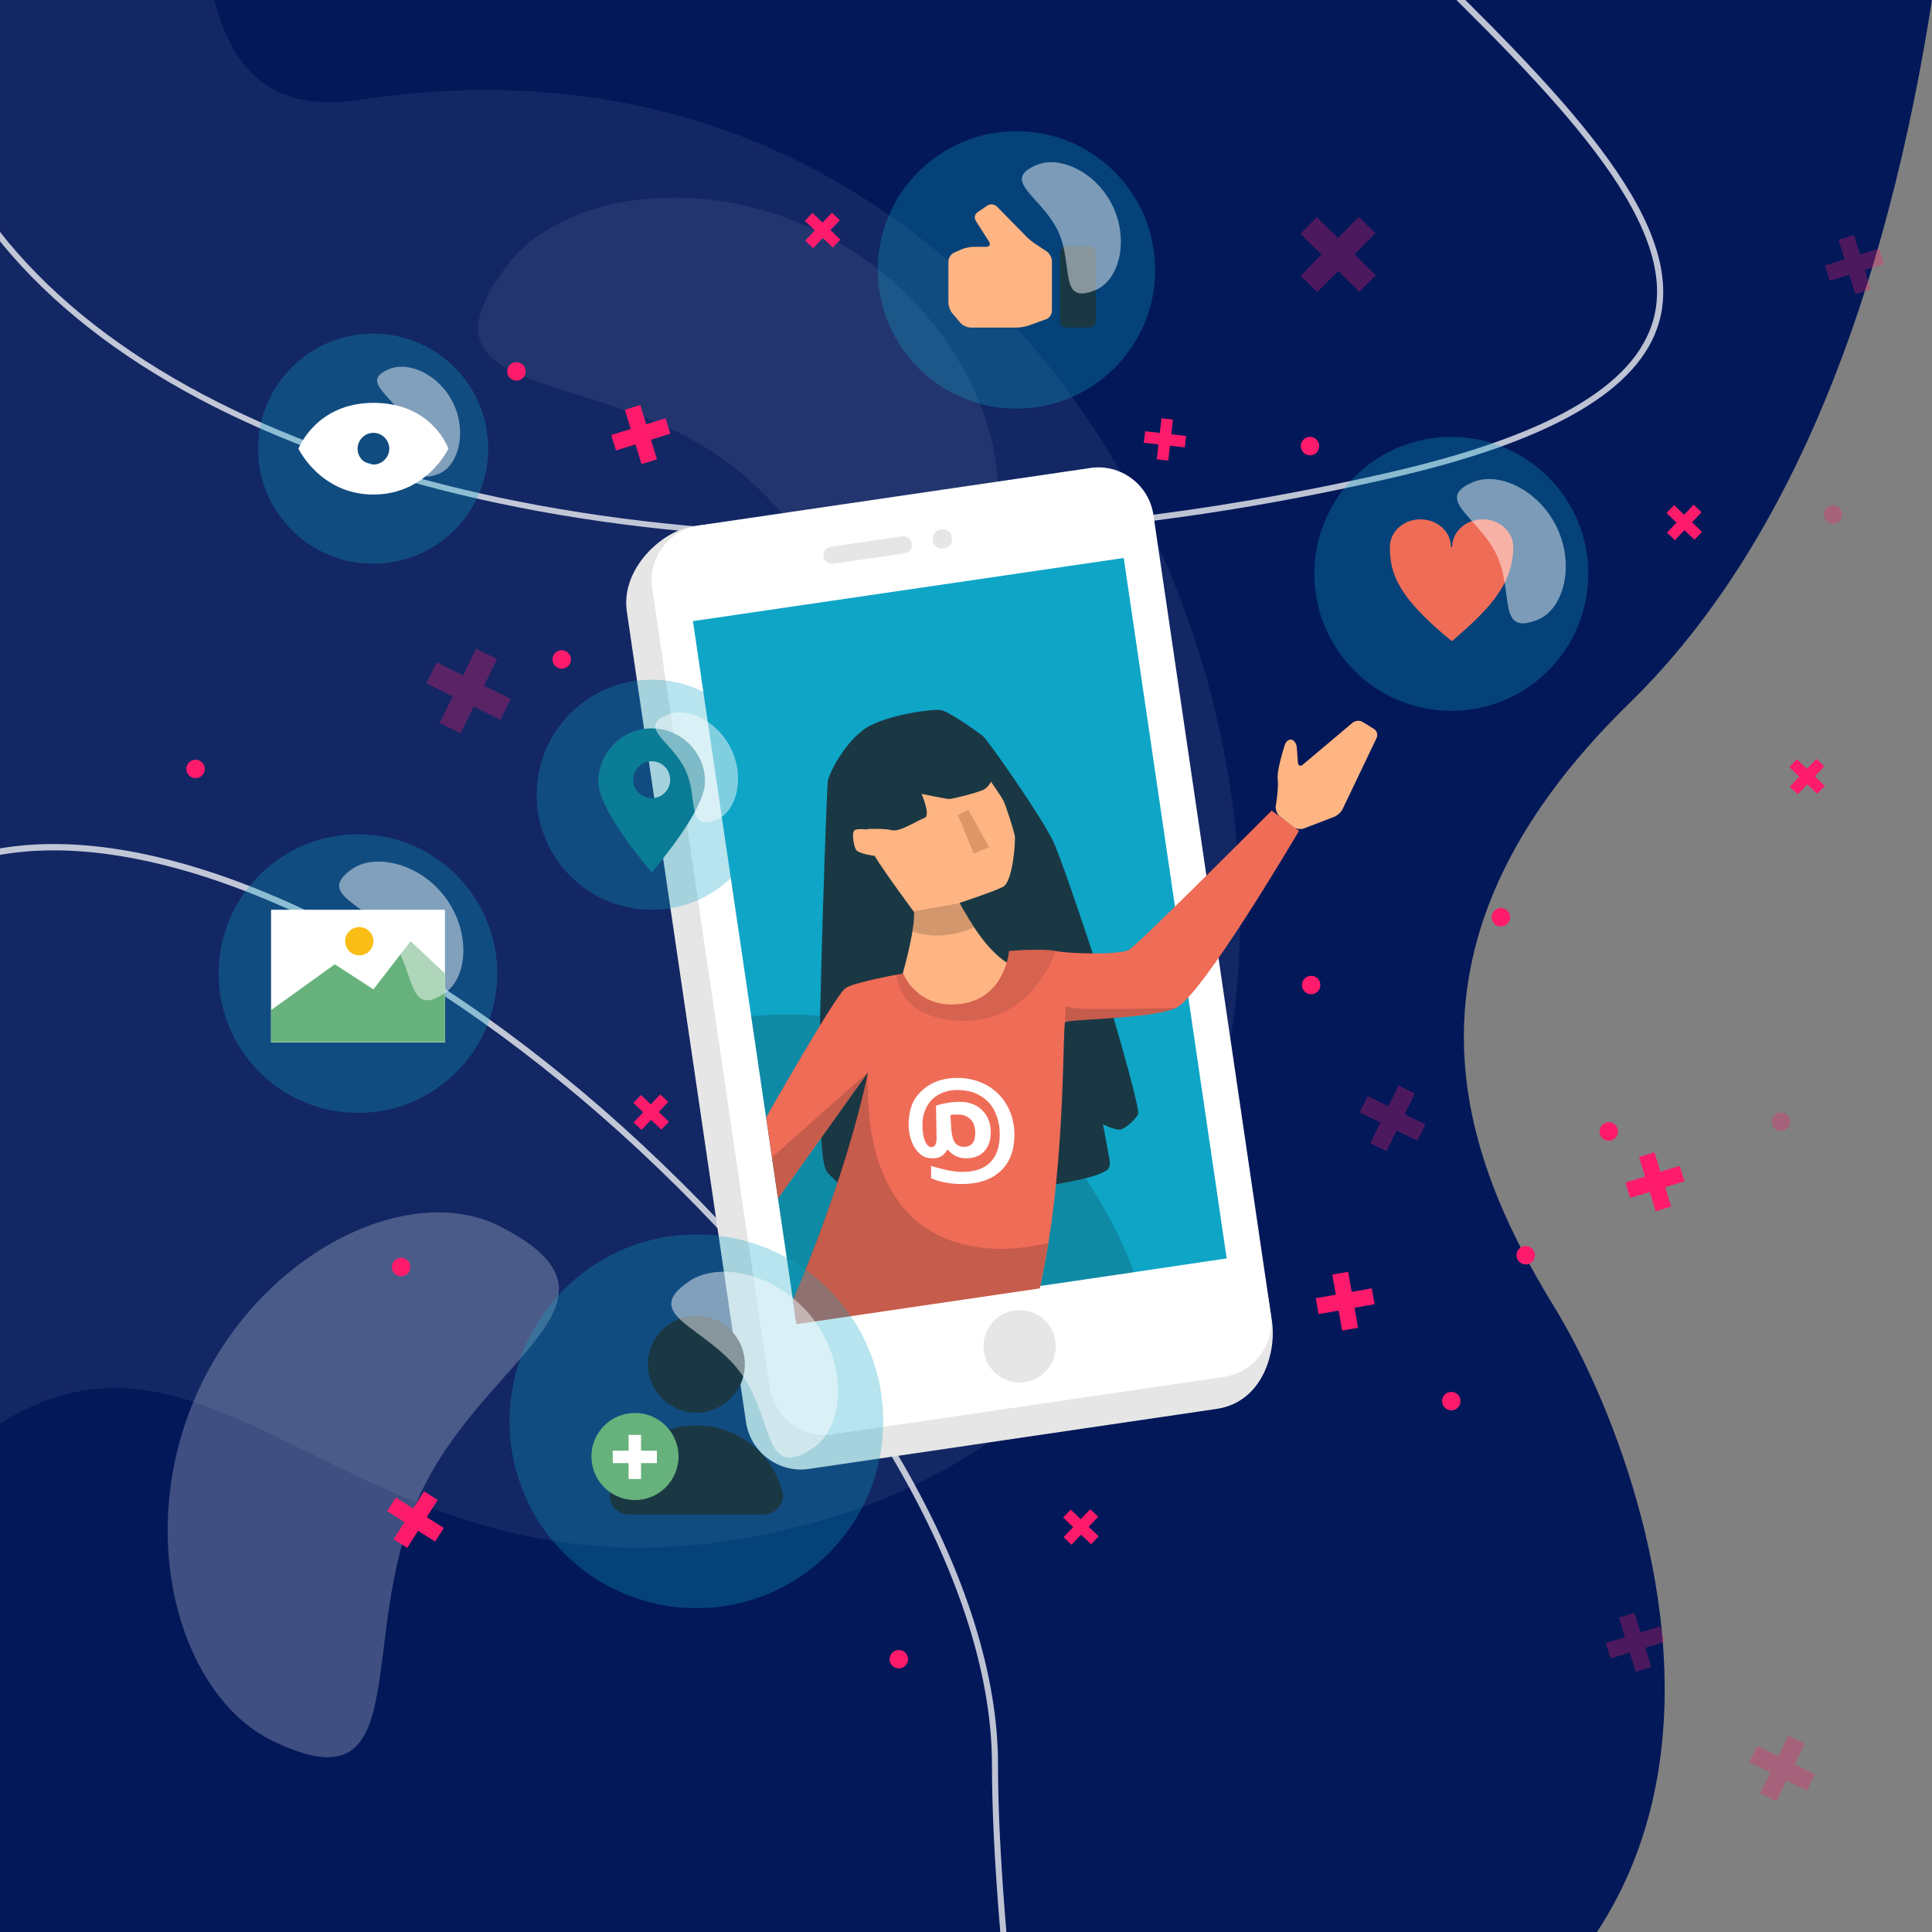 <?xml version="1.0" encoding="utf-8"?>
<!-- Generator: Adobe Illustrator 22.0.0, SVG Export Plug-In . SVG Version: 6.00 Build 0)  -->
<svg version="1.1" id="Layer_1" xmlns="http://www.w3.org/2000/svg" xmlns:xlink="http://www.w3.org/1999/xlink" x="0px" y="0px"
	 viewBox="0 0 670 670" style="enable-background:new 0 0 670 670;" xml:space="preserve">
<rect x="0" y="0" width="670" height="670" fill="#808080" stroke="none"/>
<style type="text/css">
	.st0{clip-path:url(#SVGID_2_);}
	.st1{fill:#021859;}
	.st2{opacity:7.000000e-02;fill:#FFFFFF;enable-background:new    ;}
	.st3{opacity:0.74;fill:#FFFFFF;enable-background:new    ;}
	.st4{opacity:0.24;fill:#FFFFFF;enable-background:new    ;}
	.st5{opacity:0.3;}
	.st6{fill:#FF1B6B;}
	.st7{opacity:0.3;fill:#FF1B6B;}
	.st8{opacity:0.3;fill:#0EA5C6;enable-background:new    ;}
	.st9{fill:#EF6C57;}
	.st10{opacity:0.47;fill:#FFFFFF;enable-background:new    ;}
	.st11{fill:#1A3844;}
	.st12{fill:#FFB583;}
	.st13{fill:#E6E6E6;}
	.st14{fill:#FFFFFF;}
	.st15{fill:#0EA5C6;}
	.st16{opacity:0.19;fill:#1A1A1A;enable-background:new    ;}
	.st17{opacity:0.12;fill:#1A1A1A;enable-background:new    ;}
	.st18{fill:#DD9666;}
	.st19{fill:#67B27C;}
	.st20{fill:#F9BD16;}
	.st21{fill:#0B7C95;}
</style>
<g>
	<g>
		<g>
			<g>
				<defs>
					<rect id="SVGID_1_" width="670" height="670"/>
				</defs>
				<clipPath id="SVGID_2_">
					<use xlink:href="#SVGID_1_"  style="overflow:visible;"/>
				</clipPath>
				<g class="st0">
					<path class="st1" d="M679.7-199.3c0,0,22.6,309.4-114.6,443.1c-86.4,84.3-58.1,157.3-26,209.6C573.7,509.6,658,730,364.1,756
						C196.5,770.8,55.3,664.9-5,544.8C-50.5,454.3-32.3,357-44.4,289.2c-28.2-157.8-17.3-503.6-17.3-503.6L679.7-199.3z"/>
					<path class="st2" d="M-98.4,620.9C52.7,349,76.9,563.5,256.1,533.8C551.8,484.7,445.4-14.3,125.2,34.6
						C22.3,50.3,111.1-152.4,24.5-180s-122.8,12.7-122.8,12.7L-98.4,620.9"/>
					<path class="st3" d="M283.6,989.4c20.9,0,37.8-6.9,50.2-20.6c39.9-44,29.3-152.4,19.9-248c-3.9-40-7.6-77.8-7.6-109
						c0-60.4-43.5-138.3-116.5-208.3c-71-68.4-151.9-110.8-210.9-110.8c-129.3,0-129.3,199.7-129.3,319.1c0,30.7,15.2,70.1,44,114.1
						c26.4,40.4,63,83.1,105.9,123.5C129.3,934.5,225.3,989.4,283.6,989.4z M18.7,294.9c58.5,0,138.8,42.2,209.5,110.2
						C300.7,474.7,344,552,344,611.9c0,31.3,3.7,69.1,7.6,109.2c9.3,95.1,19.9,203-19.3,246.3c-12.1,13.4-28.1,19.9-48.6,19.9
						c-57.8,0-153.2-54.7-242.9-139.4c-110-103.8-149.2-190-149.2-236C-108.5,493.3-108.5,294.9,18.7,294.9z"/>
					<path class="st3" d="M300.6,187.1c57,0,118.1-6.7,180.5-21c56.8-12.9,87.6-30.8,94.3-54.5c10.1-35.9-36.2-81.3-85.2-129.3
						c-46.1-45.2-98.4-96.4-109.7-146.1c-15-65.7,41.5-118.3,75.2-149.7c15-13.9,24-22.3,21.5-27.1c-3.4-6.4-27.7-3-108.1,15.3
						C118.3-268.2-60.5-111.5-29.6,24C-6.4,125.8,128.6,187.1,300.6,187.1z M467.8-341.6c4.3,0,6.8,0.6,7.5,1.9
						c1.7,3.3-8.8,13.1-21,24.5c-34.1,31.7-91.1,84.8-75.9,151.8c11.5,50.4,64,101.8,110.3,147.3c48.6,47.6,94.5,92.5,84.6,127.2
						c-6.5,22.9-36.8,40.3-92.7,53c-62.4,14.2-123.4,21-180.3,21C129.4,185-4.6,124.3-27.6,23.6
						c-30.6-134.4,147.5-289.9,397.1-346.9C419.4-334.6,453.4-341.6,467.8-341.6z"/>
					<ellipse class="st1" cx="40.2" cy="719.1" rx="237.8" ry="188.1"/>
					<path class="st2" d="M248.7,157.8c44.6,30.2,53.4,90.1,87.9,44.7c21.5-28.2,6-83.6-38.6-113.9s-101.9-24.2-122.8,4.3
						C142,138.2,204.1,127.5,248.7,157.8z"/>
					<path class="st4" d="M145,519.8c21.9-49.2,79.2-68.6,28.4-94.5c-31.5-16.1-83.4,9-105.2,58.2C46.3,532.7,62.5,588,94.3,603.6
						C144.8,628.3,123.2,569.1,145,519.8z"/>
				</g>
			</g>
		</g>
	</g>
</g>
<g>
	<g>
		<g class="st5">
			
				<rect x="472" y="384.6" transform="matrix(0.441 -0.897 0.897 0.441 -77.969 650.227)" class="st6" width="22.3" height="6.3"/>
			
				<rect x="480" y="376.6" transform="matrix(0.441 -0.897 0.897 0.441 -77.964 650.233)" class="st6" width="6.3" height="22.3"/>
		</g>
		<circle class="st6" cx="529.1" cy="435.3" r="3.2"/>
		<g>
			
				<rect x="571" y="400.1" transform="matrix(0.956 -0.294 0.294 0.956 -95.109 186.614)" class="st6" width="5.6" height="19.7"/>
			
				<rect x="563.9" y="407.2" transform="matrix(0.956 -0.294 0.294 0.956 -95.125 186.608)" class="st6" width="19.7" height="5.6"/>
		</g>
		<g class="st5">
			
				<rect x="564" y="559.8" transform="matrix(0.956 -0.294 0.294 0.956 -142.304 191.603)" class="st6" width="5.6" height="19.7"/>
			
				<rect x="557" y="566.9" transform="matrix(0.956 -0.294 0.294 0.956 -142.32 191.597)" class="st6" width="19.7" height="5.6"/>
		</g>
		<g class="st5">
			
				<rect x="640.3" y="82.1" transform="matrix(0.956 -0.294 0.294 0.956 1.34 192.921)" class="st6" width="5.6" height="19.7"/>
			
				<rect x="633.2" y="89.2" transform="matrix(0.956 -0.294 0.294 0.956 1.324 192.915)" class="st6" width="19.7" height="5.6"/>
		</g>
		<g>
			
				<rect x="624.7" y="262.5" transform="matrix(0.691 -0.723 0.723 0.691 -0.934 536.311)" class="st6" width="3.8" height="13.4"/>
			
				<rect x="619.9" y="267.3" transform="matrix(0.691 -0.723 0.723 0.691 -0.93 536.314)" class="st6" width="13.4" height="3.8"/>
		</g>
		<g>
			
				<rect x="582.1" y="174.4" transform="matrix(0.691 -0.723 0.723 0.691 49.612 478.272)" class="st6" width="3.8" height="13.4"/>
			
				<rect x="577.3" y="179.2" transform="matrix(0.691 -0.723 0.723 0.691 49.615 478.275)" class="st6" width="13.4" height="3.8"/>
		</g>
		<circle class="st6" cx="520.5" cy="318.1" r="3.2"/>
		<circle class="st7" cx="617.6" cy="389" r="3.2"/>
		<circle class="st7" cx="635.7" cy="178.4" r="3.2"/>
		<g class="st5">
			
				<rect x="148.2" y="235.6" transform="matrix(0.441 -0.897 0.897 0.441 -124.22 279.757)" class="st6" width="28.7" height="8.1"/>
			
				<rect x="158.6" y="225.3" transform="matrix(0.441 -0.897 0.897 0.441 -124.212 279.873)" class="st6" width="8.1" height="28.7"/>
		</g>
		<g class="st5">
			
				<rect x="460.1" y="74" transform="matrix(0.702 -0.712 0.712 0.702 75.285 356.704)" class="st6" width="8.1" height="28.7"/>
			
				<rect x="449.8" y="84.3" transform="matrix(0.702 -0.712 0.712 0.702 75.277 356.721)" class="st6" width="28.7" height="8.1"/>
		</g>
		<g>
			
				<rect x="219.4" y="140.9" transform="matrix(0.956 -0.294 0.294 0.956 -34.478 71.897)" class="st6" width="5.6" height="19.7"/>
			
				<rect x="212.3" y="147.9" transform="matrix(0.956 -0.294 0.294 0.956 -34.465 71.879)" class="st6" width="19.7" height="5.6"/>
		</g>
		<g>
			
				<rect x="134.5" y="524" transform="matrix(0.536 -0.844 0.844 0.536 -377.853 366.451)" class="st6" width="19.7" height="5.6"/>
			
				<rect x="141.5" y="516.9" transform="matrix(0.536 -0.844 0.844 0.536 -377.837 366.418)" class="st6" width="5.6" height="19.7"/>
		</g>
		<g>
			
				<rect x="463.5" y="441.4" transform="matrix(0.985 -0.174 0.174 0.985 -71.331 87.903)" class="st6" width="5.6" height="19.7"/>
			
				<rect x="456.5" y="448.4" transform="matrix(0.985 -0.174 0.174 0.985 -71.359 87.966)" class="st6" width="19.7" height="5.6"/>
		</g>
		<g>
			
				<rect x="223.9" y="379" transform="matrix(0.691 -0.723 0.723 0.691 -209.069 282.476)" class="st6" width="3.8" height="13.4"/>
			
				<rect x="219" y="383.7" transform="matrix(0.691 -0.723 0.723 0.691 -209.013 282.419)" class="st6" width="13.4" height="3.8"/>
		</g>
		<g>
			
				<rect x="283.3" y="73.1" transform="matrix(0.691 -0.723 0.723 0.691 30.514 230.903)" class="st6" width="3.8" height="13.4"/>
			
				<rect x="278.5" y="78" transform="matrix(0.691 -0.723 0.723 0.691 30.409 230.891)" class="st6" width="13.4" height="3.8"/>
		</g>
		<g>
			
				<rect x="372.9" y="522.7" transform="matrix(0.691 -0.723 0.723 0.691 -266.893 434.69)" class="st6" width="3.8" height="13.4"/>
			
				<rect x="368.1" y="527.5" transform="matrix(0.691 -0.723 0.723 0.691 -266.9 434.7)" class="st6" width="13.4" height="3.8"/>
		</g>
		<g>
			
				<rect x="396.6" y="150.5" transform="matrix(0.114 -0.994 0.994 0.114 206.351 536.339)" class="st6" width="14.3" height="4"/>
			
				<rect x="401.8" y="145.3" transform="matrix(0.114 -0.994 0.994 0.114 206.422 536.361)" class="st6" width="4" height="14.3"/>
		</g>
		<circle class="st6" cx="454.7" cy="341.6" r="3.2"/>
		<circle class="st6" cx="503.3" cy="485.9" r="3.2"/>
		<circle class="st6" cx="557.9" cy="392.4" r="3.2"/>
		<circle class="st6" cx="194.8" cy="228.7" r="3.2"/>
		<circle class="st6" cx="139.1" cy="439.4" r="3.2"/>
		
			<ellipse transform="matrix(4.672622e-03 -1 1 4.672622e-03 -199.096 333.217)" class="st6" cx="67.8" cy="266.6" rx="3.2" ry="3.2"/>
		<circle class="st6" cx="454.3" cy="154.7" r="3.2"/>
		<circle class="st6" cx="179.1" cy="128.8" r="3.2"/>
		<circle class="st6" cx="311.7" cy="575.4" r="3.2"/>
		<g class="st5">
			
				<rect x="607.3" y="610" transform="matrix(0.441 -0.897 0.897 0.441 -204.606 897.623)" class="st6" width="22.3" height="6.3"/>
			
				<rect x="615.3" y="601.9" transform="matrix(0.441 -0.897 0.897 0.441 -204.597 897.623)" class="st6" width="6.3" height="22.3"/>
		</g>
	</g>
	<g>
		<g>
			<circle class="st8" cx="503.3" cy="199" r="47.5"/>
			<path class="st9" d="M524.8,189.7c0-5.3-4.8-9.6-10.6-9.6c-5.9,0-10.6,4.3-10.6,9.6h-0.4c0-5.3-4.8-9.6-10.6-9.6
				c-5.9,0-10.6,4.3-10.6,9.6c0,9.3,2.8,17.4,21.3,32.5h0.4C514.6,212.7,524.8,203.6,524.8,189.7z"/>
			<path class="st10" d="M519,192.4c6.2,13.2,0,28.3,14.3,22.5c8.9-3.6,12.9-18.6,6.7-31.8s-20.3-19.7-29.2-15.9
				C496.9,173.1,512.8,179.3,519,192.4z"/>
		</g>
		<g>
			<circle class="st8" cx="352.5" cy="93.6" r="48.1"/>
			<g>
				<path class="st11" d="M367.6,111.4c0,1.2,1,2.2,2.2,2.2h8c1.2,0,2.2-1,2.2-2.2V87.6c0-1.2-1-2.2-2.2-2.2h-8
					c-1.2,0-2.2,1-2.2,2.2V111.4z"/>
			</g>
			<g>
				<path class="st12" d="M363,87.2c1,0.7,1.8,2.2,1.8,3.3v17.3c0,1.2-0.9,2.5-2,2.9l-6.1,2.2c-1.1,0.4-3,0.7-4.2,0.7h-15.8
					c-1.2,0-2.8-0.7-3.6-1.6l-2.8-3.3c-0.8-0.9-1.4-2.6-1.4-3.8V90.6c0-1.2,0.9-2.5,2-3l2.5-1.1c1.1-0.5,3-0.9,4.1-0.9h4.5
					c1.2,0,1.6-0.8,1-1.8l-4.6-7.2c-0.6-1-0.4-2.3,0.6-3l3.4-2.3c1-0.7,2.5-0.5,3.3,0.3l10.1,10.3c0.8,0.9,2.3,2.1,3.3,2.7L363,87.2
					z"/>
			</g>
			<path class="st10" d="M366.9,80.1c5.6,12,0,25.8,13,20.5c8.1-3.3,11.7-16.9,6.1-28.9s-18.5-17.9-26.5-14.5
				C346.7,62.6,361.2,68.1,366.9,80.1z"/>
		</g>
		<g>
			<g>
				<path class="st13" d="M258.7,493.1c1.5,10.5,11.4,17.9,21.9,16.3l141.3-20.8c16.2-2.4,20.8-20,19.2-30.5l-44.8-276
					c-1.5-10.5-11.4-17.9-21.9-16.3l-134.1,16.7c-10.5,1.5-25.2,14.7-22.9,29.7L258.7,493.1z"/>
				<path class="st14" d="M266.9,481.1c1.5,10.5,11.4,17.9,21.9,16.3l135.6-19.9c10.5-1.5,17.9-11.4,16.3-21.9l-40.7-277
					c-1.5-10.5-11.4-17.9-21.9-16.3l-135.6,19.9c-10.5,1.5-17.9,11.4-16.3,21.9L266.9,481.1z"/>
				<polygon class="st15" points="276.1,458.4 393.1,441.2 425.4,436.4 389.7,193.5 240.3,215.4 260.5,352.4 				"/>
				<path class="st16" d="M260.5,352.4l15.6,106l117.1-17.2C393.1,441.2,361.7,343.5,260.5,352.4z"/>
				<path class="st13" d="M341.2,468.7c-1-6.9,3.7-13.2,10.6-14.2s13.2,3.7,14.2,10.6s-3.7,13.2-10.6,14.2
					C348.6,480.3,342.2,475.6,341.2,468.7z"/>
				<g>
					<path class="st13" d="M323.5,187.4c0.2,1.9,2,3.2,3.8,2.8c1.9-0.2,3.2-2,2.8-3.8c-0.2-1.9-2-3.2-3.8-2.8
						C324.5,183.8,323.2,185.5,323.5,187.4z"/>
					<path class="st13" d="M289,195.5l24.7-3.6c1.6-0.2,2.8-1.7,2.5-3.4c-0.2-1.6-1.7-2.8-3.4-2.5l-24.7,3.6
						c-1.6,0.2-2.8,1.7-2.5,3.4C285.8,194.6,287.3,195.7,289,195.5z"/>
				</g>
			</g>
			<g>
				<path class="st11" d="M380.8,336.2c0,0-11.9-36.4-15.5-44.3s-22.7-35.3-24.5-36.7c-1.8-1.4-11.9-8.7-14.8-9s-20.2,1.8-27,7.2
					c-6.9,5.4-11.5,15.1-11.9,17.3c-0.4,2.2-3.2,82.8-2.9,103.7c0.4,20.9,0.7,29.9,2.9,32.4c2.2,2.5,12.6,11.5,15.5,11.5
					s73.1-6.5,80.7-12.2c0,0,2.2-0.4,1.4-4.3c-0.7-4-2.2-11.9-2.2-11.9s4.3,2.2,6.1,1.8c1.8-0.4,5.4-3.6,6.1-5.4
					C395.6,384.5,382.3,338.8,380.8,336.2z"/>
				<path class="st12" d="M353.6,335.2l-8.6,16.2l-24.9,3.2l-8.7-9.6l1.6-7.2c0,0,4.3-14.7,4-21.5c0,0-9.7-13-13.7-19.5
					c0,0-5.7-0.7-6.5-2.2c-0.7-1.4-1.8-6.5,0-6.9s4,0,4,0l-1.5-13.7l37.1-13.4c0,0,10.4,14.8,11.5,16.9c1.1,2.2,3.6,10.4,4,12.2
					c0.4,1.8-0.7,16.1-4,17.8c-3.2,1.7-15.1,5.6-15.1,5.6s0.7,1.5,2,3.6c0.8,1.4,1.8,3,2.9,4.7c2.3,3.6,5.4,7.5,8.6,10.3
					C348.8,333.8,351.2,335.2,353.6,335.2z"/>
				<path class="st16" d="M332.9,313.2c0,0,0.7,1.5,2,3.6c0.8,1.4,1.8,3,2.9,4.7c0,0-10.3,5.5-21.3,1.5l0.6-7L332.9,313.2z"/>
				<path class="st11" d="M341,258.4l3.8,10.4c0,0-1.4,4-3.8,5.1c-2.3,1.1-10.8,3.2-11.8,3.2s-9.6-1.8-9.6-1.8s3.2,7.5,1.1,8.3
					c-2.2,0.7-8.7,5.1-11.5,4.3c-2.9-0.7-8.3-0.4-8.3-0.4l-6.5-6.9l1.1-11.2l32.4-11.5l7.9-1.1L341,258.4z"/>
				<path class="st9" d="M360.6,446.8l-84.4,12.4l-1.2-8.4c0,0,18.1-41.1,26-78.9l-12,16.8l-19.2,26.9l-2.1-14.2l-2-13.9
					c0,0,24.2-42.7,27.5-44.8c3.2-2.2,20-5.1,20-5.1s5,12.7,20.3,10.5s16.4-18.3,16.4-18.3s11.5-1,16.3,0s22.1,1.4,25.3-0.4
					c3.2-1.8,49.5-48.3,49.5-48.3l9.5,7c0,0-33.8,57.6-42.8,61.5c-3.7,1.6-10.6,2.5-17.5,3.1c-10,0.9-20.2,1.1-20.8,1.8
					c-0.9,1.1,0.1,39.3-5.8,76.5C362.7,436.4,361.7,441.7,360.6,446.8z"/>
				<path class="st16" d="M369.3,354.5c0.6-0.7,10.8-0.9,20.8-1.8c6.9-0.6,13.8-1.5,17.5-3.1c0,0-30.2,0.6-33.9,0.1
					c-3.8-0.6-4.1-0.6-4.1-0.6L369.3,354.5z"/>
				<path class="st17" d="M313.1,337.6c0,0,5,12.7,20.3,10.5s16.4-18.3,16.4-18.3s11.5-1,16.3,0c0,0-8.1,25.5-33.6,24.2
					c-21.6-1.1-21.6-16.2-21.6-16.2L313.1,337.6z"/>
				<path class="st16" d="M300.9,371.9c-7.9,37.8-26,78.9-26,78.9l1.2,8.4l84.4-12.4c1.1-5.2,2.1-10.4,3-15.8
					c0,0-61.6,18.3-62.6-53.8V371.9z"/>
				<g>
					<path class="st12" d="M443.8,283.1c-0.9-0.7-1.5-2.3-1.4-3.5c0,0,1.1-6.2,0.7-9.4c-0.4-3.2,2.5-12,2.5-12
						c0.4-1.1,1.4-1.9,2.3-1.7c0.9,0.2,1.7,1.4,1.8,2.5l0.4,5.4c0.1,1.2,0.9,1.5,1.8,0.7l17.2-14.5c0.9-0.7,2.5-0.9,3.5-0.2l3.9,2.4
						c1,0.6,1.4,2,0.9,3.1l-11.8,24.7c-0.5,1.1-1.9,2.3-3,2.7l-10.4,4c-1.1,0.4-2.8,0.2-3.7-0.6L443.8,283.1z"/>
				</g>
				<g>
					<path class="st14" d="M315.1,390.1c0,2.2,0.4,4.1,1.1,5.9s1.7,3.2,2.9,4.2c1.2,1.1,2.7,1.5,4.4,1.5c1.1,0,2.1-0.2,3-0.8
						c0.9-0.6,1.5-1.2,1.9-2.1h0.4c1.6,1.9,3.7,2.9,6.2,2.9c2.7,0,4.8-0.8,6.3-2.4s2.3-3.8,2.3-6.6c0-3.2-1-5.7-3-7.7
						s-4.6-2.9-7.9-2.9c-1.3,0-2.7,0.1-4.3,0.4c-1.5,0.2-2.8,0.6-3.8,0.9l0.2,11.2c0,2.1-0.6,3.2-1.7,3.2c-1,0-1.7-0.7-2.3-2.1
						c-0.6-1.4-0.9-3.3-0.9-5.5c0-2.4,0.5-4.6,1.5-6.4c1-1.9,2.4-3.3,4.3-4.3s3.9-1.5,6.2-1.5c3,0,5.7,0.6,7.9,1.9s4,3,5.1,5.4
						c1.2,2.3,1.8,5.1,1.8,8.2c0,4.1-1.1,7.4-3.3,9.6c-2.2,2.2-5.4,3.3-9.6,3.3c-1.6,0-3.3-0.2-5.3-0.6c-1.9-0.4-3.8-0.9-5.6-1.5
						v4.3c3.2,1.4,6.8,2,10.7,2c5.7,0,10.2-1.5,13.4-4.5c3.2-3,4.8-7.2,4.8-12.5c0-3.7-0.8-7.1-2.5-10.1c-1.6-3-4-5.4-7-7.1
						s-6.5-2.6-10.4-2.6c-3.3,0-6.2,0.7-8.8,2c-2.6,1.4-4.6,3.3-6.1,5.7C315.7,383.9,315.1,386.9,315.1,390.1z M338.2,392.9
						c0,3.2-1.3,4.8-3.9,4.8c-1.4,0-2.4-0.5-3.1-1.4s-1.1-2.5-1.3-4.6l-0.3-5c0.7-0.2,1.6-0.2,2.6-0.2c1.9,0,3.3,0.6,4.4,1.7
						C337.7,389.3,338.2,390.9,338.2,392.9z"/>
				</g>
				<polygon class="st18" points="335.8,280.8 343,293.8 337.6,296 332.2,282.6 				"/>
				<polyline class="st16" points="300.9,371.9 267.7,401.4 269.8,415.5 288.9,388.7 300.9,371.9 				"/>
			</g>
		</g>
		<g>
			
				<ellipse transform="matrix(6.651950e-02 -0.998 0.998 6.651950e-02 -221.149 439.011)" class="st8" cx="124.1" cy="337.7" rx="48.3" ry="48.3"/>
			<rect x="94" y="315.5" class="st14" width="60.3" height="46"/>
			<polygon class="st19" points="154.3,337.6 142.4,326.4 129.5,343.1 116.1,334.4 94,350.3 94,361.4 154.3,361.4 			"/>
			<circle class="st20" cx="124.6" cy="326.4" r="4.9"/>
			<path class="st10" d="M135.4,324.9c8.8,11.9,5.7,28.3,18.8,19.5c8.1-5.4,9.1-21.2,0.3-33.1s-24.3-15.5-32.3-10
				C109.4,310.2,126.5,313,135.4,324.9z"/>
		</g>
		<g>
			<ellipse class="st8" cx="129.4" cy="155.6" rx="39.9" ry="39.9"/>
			<g>
				<path class="st14" d="M129.5,139.7c20.5,0,26,15.9,26,15.9s-7.5,15.9-26,15.9c-18.4,0-26-15.9-26-15.9S109.6,139.7,129.5,139.7z
					 M129.5,161.1c3,0,5.5-2.5,5.5-5.5s-2.5-5.5-5.5-5.5s-5.5,2.5-5.5,5.5C124,158.7,126.5,161.1,129.5,161.1z"/>
			</g>
			<path class="st10" d="M141.3,147.1c4.7,10.1,0,21.6,10.9,17.2c6.7-2.7,9.8-14.2,5.1-24.2c-4.7-10.1-15.5-15-22.3-12.1
				C124.4,132.3,136.5,137,141.3,147.1z"/>
		</g>
		<g>
			<circle class="st8" cx="241.5" cy="492.9" r="64.8"/>
			<g>
				<g>
					<ellipse class="st11" cx="241.5" cy="473.1" rx="16.8" ry="16.8"/>
					<path class="st11" d="M265,525.2c4.2,0,7.4-4,6.3-8c-3.5-13.2-15.5-22.9-29.8-22.9s-26.3,9.7-29.8,22.9c-1.1,4.1,2.1,8,6.3,8
						H265z"/>
				</g>
			</g>
			<circle class="st19" cx="220.2" cy="505.1" r="15.1"/>
			<g>
				<rect x="218" y="497.6" class="st14" width="4.3" height="15.3"/>
				<rect x="212.5" y="503.1" class="st14" width="15.3" height="4.3"/>
			</g>
			<path class="st10" d="M256.7,475.9c11.9,15.9,7.7,38,25.2,26.3c10.9-7.2,12.2-28.4,0.4-44.4c-11.9-15.9-32.6-20.8-43.4-13.4
				C221.8,456.1,244.8,459.9,256.7,475.9z"/>
		</g>
		<g>
			<ellipse class="st8" cx="226" cy="275.6" rx="39.9" ry="39.9"/>
			<g>
				<g>
					<path class="st21" d="M226,252.6c10.2,0,18.5,8.3,18.5,18.5S226,302.5,226,302.5s-18.5-21.2-18.5-31.4
						C207.5,260.9,215.8,252.6,226,252.6z M226,276.8c3.6,0,6.4-2.9,6.4-6.4c0-3.6-2.9-6.4-6.4-6.4c-3.6,0-6.4,2.9-6.4,6.4
						S222.4,276.8,226,276.8z"/>
				</g>
			</g>
			<path class="st10" d="M237.7,267c4.7,10.1,0,21.6,10.9,17.2c6.7-2.7,9.8-14.2,5.1-24.2c-4.7-10.1-15.5-15-22.3-12.1
				C220.9,252.3,233,257,237.7,267z"/>
		</g>
	</g>
</g>
</svg>

